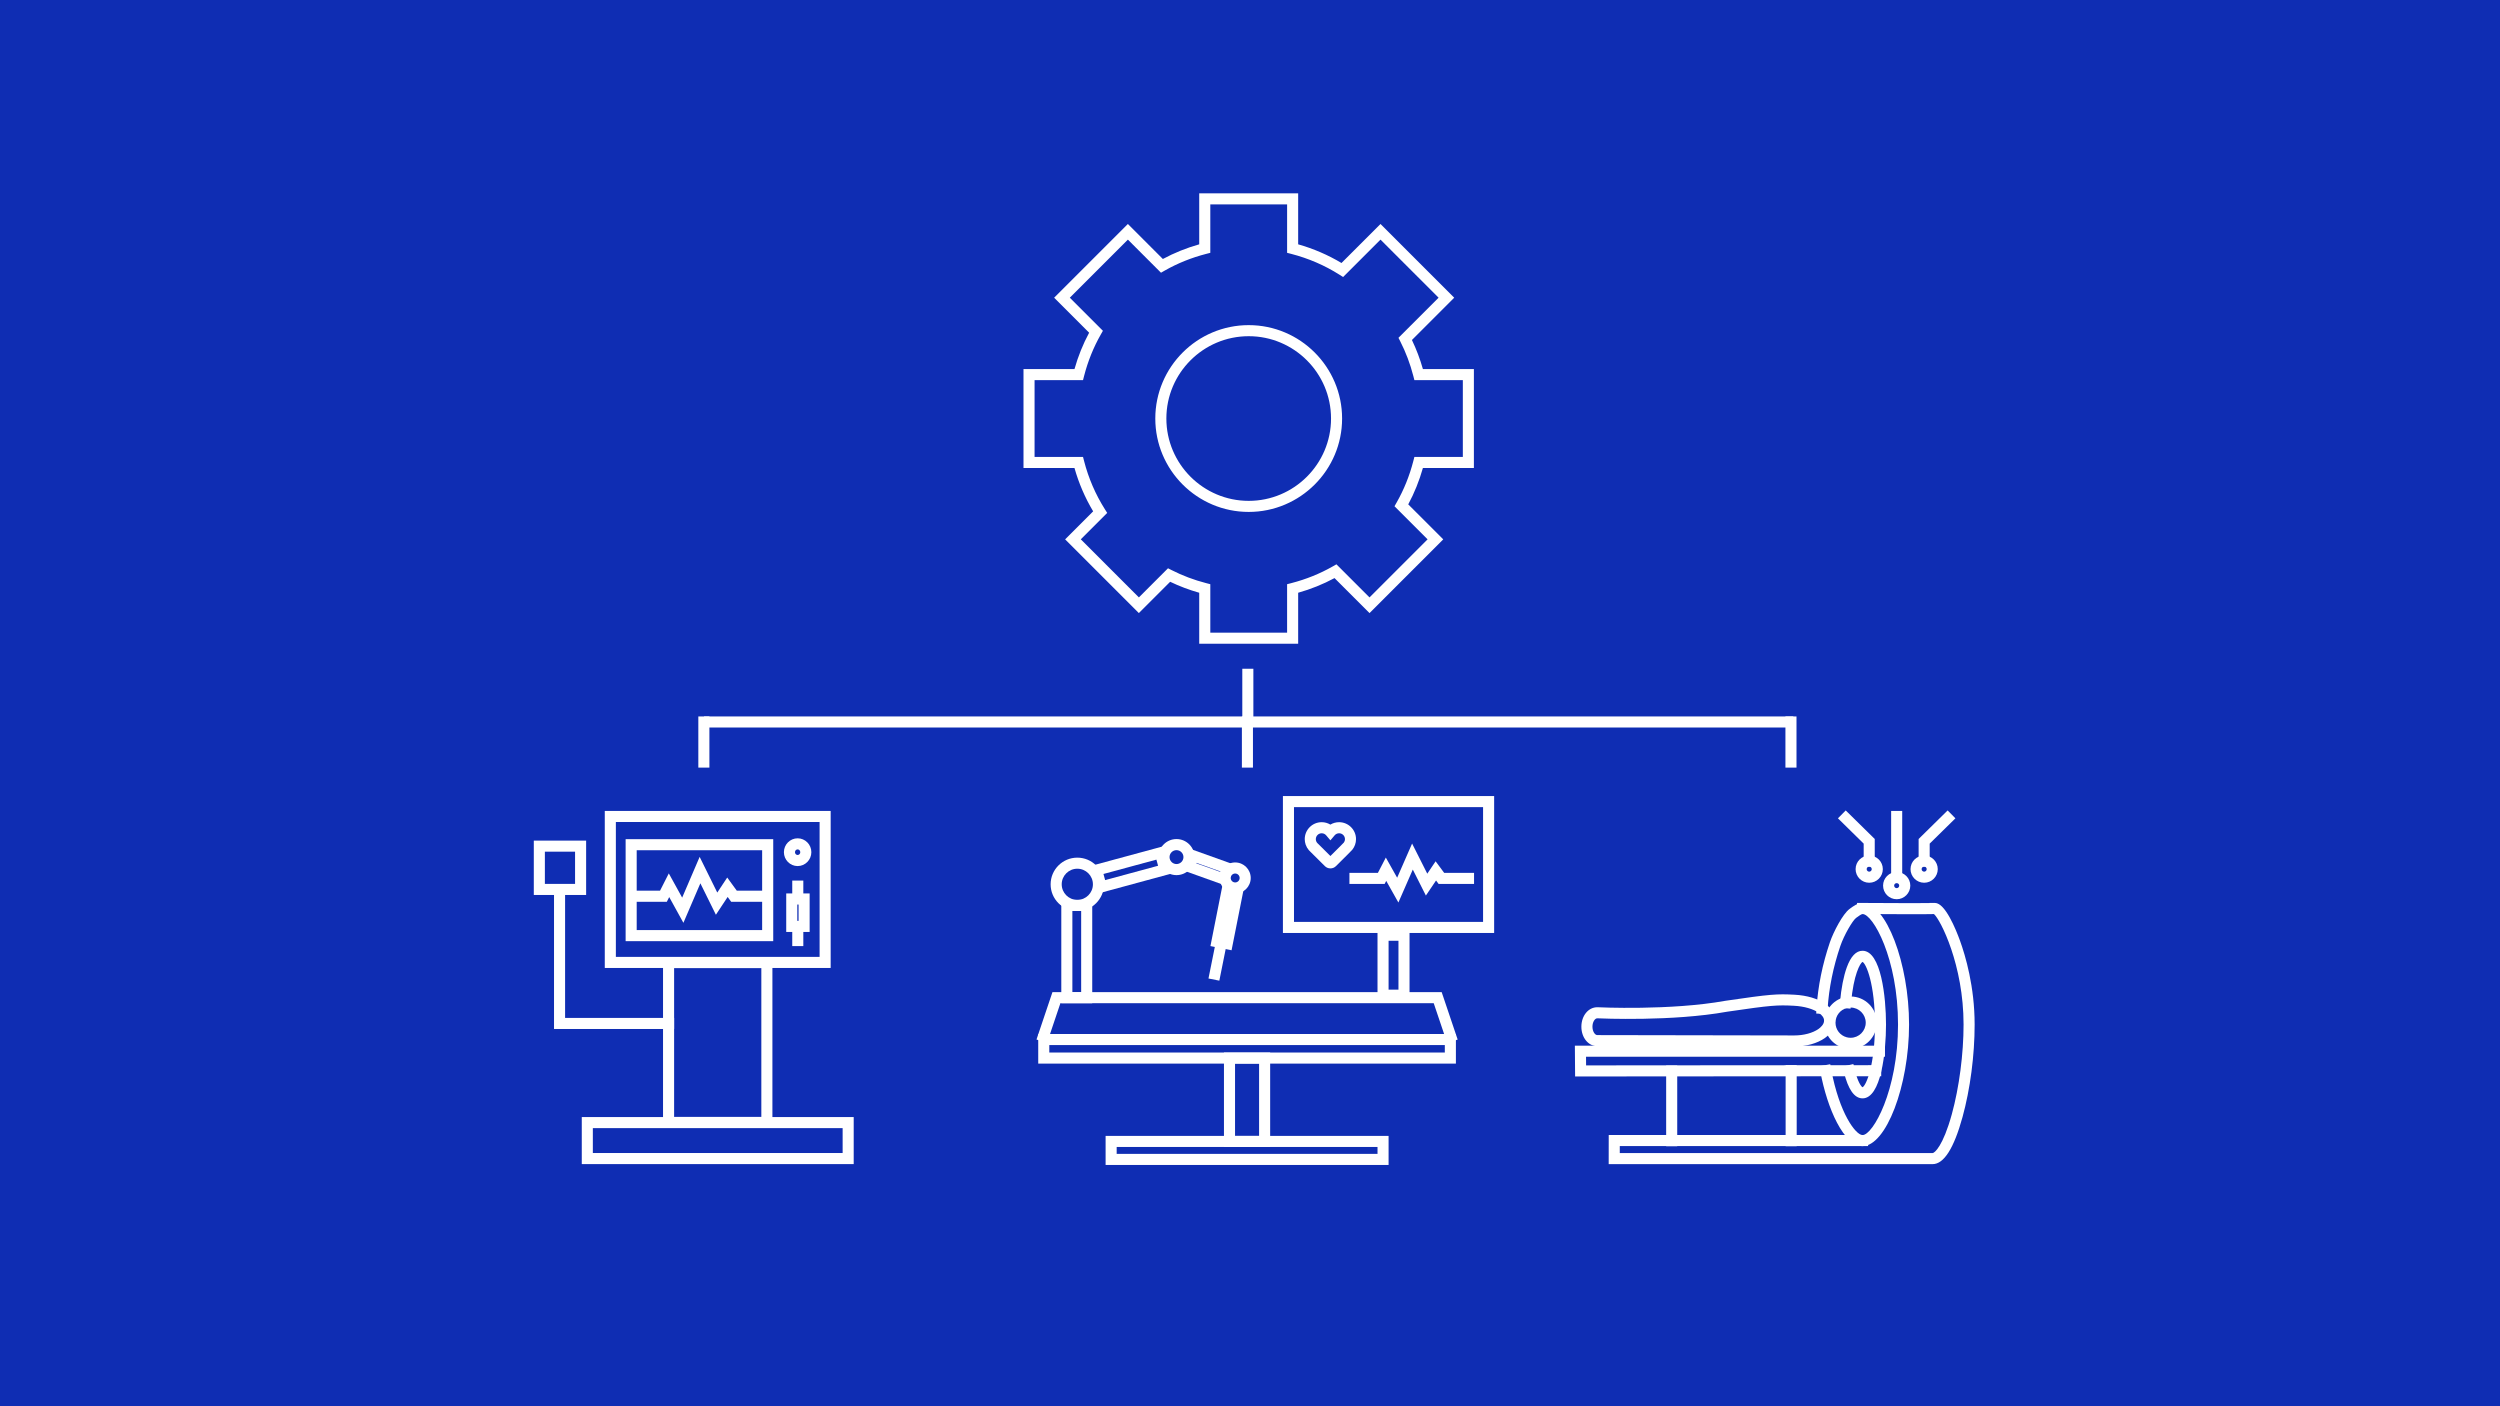 <?xml version="1.0" encoding="UTF-8"?>
<svg xmlns="http://www.w3.org/2000/svg" version="1.1" viewBox="0 0 1920 1080">
  <rect x="0" y="0" width="1920" height="1080" fill="#808080" stroke="none"/>
  <defs>
    <style>
      .cls-1 {
        fill: #fff;
      }

      .cls-2 {
        fill: #0f2db3;
      }
    </style>
  </defs>
  <!-- Generator: Adobe Illustrator 28.6.0, SVG Export Plug-In . SVG Version: 1.2.0 Build 709)  -->
  <g>
    <g id="Ebene_1">
      <rect class="cls-2" x="420" y="-420" width="1080" height="1920" transform="translate(420 1500) rotate(-90)"/>
    </g>
    <g id="Ebene_2">
      <g>
        <path class="cls-1" d="M996.99,494.39h-75.99v-39.16c-7.73-2.19-15.21-5.01-22.32-8.43l-24.04,24.04-56.62-56.62,21.52-21.52c-6.21-10.39-11.02-21.55-14.34-33.27h-39.16v-75.99h39.16c2.76-9.78,6.54-19.15,11.26-27.92l-26.88-26.88,56.62-56.62,26.88,26.88c8.77-4.72,18.14-8.49,27.92-11.26v-39.16h75.99v39.16c11.72,3.32,22.88,8.13,33.27,14.34l29.96-29.96,56.62,56.62-32.48,32.48c3.41,7.1,6.24,14.58,8.43,22.32h39.16v75.99h-39.16c-2.77,9.78-6.54,19.15-11.26,27.92l26.88,26.88-56.62,56.62-26.88-26.88c-8.77,4.72-18.14,8.49-27.92,11.26v39.16ZM929.51,485.88h58.98v-37.21l3.19-.82c11.29-2.91,22.01-7.23,31.87-12.85l2.82-1.61,25.42,25.42,44.6-44.6-25.42-25.42,1.61-2.82c5.62-9.86,9.94-20.58,12.85-31.87l.82-3.19h37.21v-58.98h-37.21l-.82-3.19c-2.4-9.29-5.76-18.22-10.01-26.55l-1.4-2.75,30.81-30.81-44.6-44.6-28.72,28.72-2.87-1.82c-11.38-7.19-23.81-12.55-36.95-15.94l-3.19-.82v-37.21h-58.98v37.21l-3.19.82c-11.29,2.91-22.01,7.23-31.87,12.85l-2.82,1.61-25.42-25.42-44.6,44.6,25.42,25.42-1.61,2.82c-5.62,9.86-9.94,20.58-12.85,31.87l-.82,3.19h-37.21v58.98h37.21l.82,3.19c3.39,13.14,8.75,25.57,15.94,36.95l1.82,2.87-20.28,20.28,44.6,44.6,22.37-22.37,2.75,1.4c8.32,4.24,17.25,7.61,26.55,10.01l3.19.82v37.21ZM959,393.16c-39.55,0-71.73-32.18-71.73-71.73s32.18-71.73,71.73-71.73,71.73,32.18,71.73,71.73-32.18,71.73-71.73,71.73ZM959,258.2c-34.87,0-63.23,28.36-63.23,63.23s28.37,63.23,63.23,63.23,63.23-28.36,63.23-63.23-28.36-63.23-63.23-63.23Z"/>
        <rect class="cls-1" x="540.72" y="550.23" width="836.55" height="8.5"/>
        <rect class="cls-1" x="954.09" y="513.6" width="8.5" height="39.29"/>
        <rect class="cls-1" x="1371.21" y="550.23" width="8.5" height="39.29"/>
        <rect class="cls-1" x="953.77" y="550.23" width="8.5" height="39.29"/>
        <rect class="cls-1" x="536.32" y="550.23" width="8.5" height="39.29"/>
      </g>
      <g>
        <path class="cls-1" d="M1484.25,894.07h-248.78l.03-22.37h199.2v8.5h-190.71v5.36s240.26,0,240.26,0c1.38,0,7.94-5.08,14.77-29.91,5.63-20.5,9-46.23,9-68.82,0-45.73-17.68-80.38-22.72-84.82-1.6.08-4.07.09-8.06.1-5.24.02-12.19,0-19.13-.02-13.87-.04-27.7-.13-27.7-.13l-4.25-.03.05-8.5,4.25.03c17.18.1,41.91.2,51.36.12v-.12h4.25c7.82,0,16.01,20.21,19.17,28.9,4.21,11.6,11.28,35.4,11.28,64.47,0,23.66-3.39,49.56-9.3,71.07-6.59,23.99-14.32,36.16-22.97,36.16ZM1486.02,701.98s.03,0,.04,0h0s-.03,0-.04,0Z"/>
        <path class="cls-1" d="M1430.42,843.54c-6.23,0-11.05-6.81-14.3-20.23l-1-4.13,8.26-2,1,4.13c2.4,9.92,5.11,13.19,6.04,13.7,2.83-1.36,9.54-17.07,9.54-48.14s-6.71-46.77-9.54-48.14c-1.81.94-6.88,9.66-8.83,31.68l-.38,4.24-8.47-.75.38-4.24c.94-10.64,2.74-19.85,5.18-26.63,3.08-8.52,7.15-12.84,12.11-12.84,14.25,0,18.05,35.63,18.05,56.68s-3.8,56.68-18.05,56.68Z"/>
        <path class="cls-1" d="M1430.45,880.23c-14.31,0-27.14-28.76-32.41-57.17l-.78-4.18,8.36-1.55.78,4.18c6.21,33.44,18.76,50.22,24.05,50.22,7.85,0,27.23-33.82,27.23-84.87s-19.37-84.87-27.23-84.87c-.91,0-2.96,1.49-4.76,2.81l-.2.14c-2.64,1.93-9.22,13.13-12.08,21.51-5.5,16.13-8.79,32.36-9.8,48.24l-.27,4.24-8.49-.54.27-4.24c1.05-16.63,4.5-33.6,10.23-50.45,2.7-7.93,9.93-21.86,15.12-25.64l.19-.14c3.13-2.28,6.09-4.44,9.77-4.44,18.03,0,35.73,46.25,35.73,93.37s-17.7,93.37-35.73,93.37Z"/>
        <path class="cls-1" d="M1421.27,805.53c-1.8,0-3.57-.24-5.26-.7-8.74-2.35-14.86-10.34-14.86-19.42s6.24-17.25,15.18-19.5c1.61-.41,3.27-.61,4.94-.61,11.09,0,20.12,9.02,20.12,20.12s-9.03,20.12-20.12,20.12ZM1421.27,773.8c-.97,0-1.93.12-2.85.35h-.01c-5.15,1.3-8.75,5.93-8.75,11.26s3.53,9.85,8.58,11.21c.98.27,2,.4,3.03.4,6.4,0,11.61-5.21,11.61-11.61s-5.21-11.61-11.61-11.61ZM1417.37,770.03h0,0Z"/>
        <path class="cls-1" d="M1378.02,803.73l-151.34-.27c-6.82,0-12.18-6.57-12.18-14.95s5.35-14.95,12.18-14.95h.21c.55.03,55.96,2.69,98.19-4.95l.14-.02c34.77-5.1,39.48-5.36,53.04-4.64,9.48.51,17.85,3,23.55,7.01h0c6.27,4.41,7.59,9.44,7.59,12.89,0,4.97-2.78,9.7-7.83,13.31-5.91,4.18-14.49,6.57-23.55,6.57ZM1226.61,782.07c-1.72.07-3.61,2.8-3.61,6.44s1.94,6.44,3.68,6.44l151.34.27c7.23,0,14.19-1.87,18.61-5,1.58-1.13,4.26-3.48,4.26-6.38,0-2.08-1.34-4.08-3.98-5.93-4.35-3.06-11.32-5.06-19.11-5.48-12.82-.68-17.36-.43-51.28,4.55-42.13,7.61-96.72,5.23-99.92,5.08Z"/>
        <rect class="cls-1" x="1279.61" y="818.33" width="8.5" height="61.97"/>
        <rect class="cls-1" x="1371.36" y="817.99" width="8.5" height="62.3"/>
        <path class="cls-1" d="M1456.65,690.61c-5.76,0-10.45-4.69-10.45-10.46s4.69-10.45,10.45-10.45,10.46,4.69,10.46,10.45-4.69,10.46-10.46,10.46ZM1456.65,678.2c-1.08,0-1.95.88-1.95,1.95s.88,1.95,1.95,1.95,1.95-.88,1.95-1.95-.88-1.95-1.95-1.95Z"/>
        <rect class="cls-1" x="1452.4" y="622.8" width="8.5" height="55.4"/>
        <path class="cls-1" d="M1477.75,677.95c-5.76,0-10.46-4.69-10.46-10.46s4.69-10.45,10.46-10.45,10.45,4.69,10.45,10.45-4.69,10.46-10.45,10.46ZM1477.75,665.54c-1.08,0-1.95.88-1.95,1.95s.88,1.95,1.95,1.95,1.95-.88,1.95-1.95-.88-1.95-1.95-1.95Z"/>
        <polygon class="cls-1" points="1482 665.54 1473.5 665.54 1473.5 644.34 1495.79 622.41 1501.76 628.47 1482 647.9 1482 665.54"/>
        <path class="cls-1" d="M1435.55,677.95c-5.76,0-10.45-4.69-10.45-10.46s4.69-10.45,10.45-10.45,10.46,4.69,10.46,10.45-4.69,10.46-10.46,10.46ZM1435.55,665.54c-1.08,0-1.95.88-1.95,1.95s.88,1.95,1.95,1.95,1.95-.88,1.95-1.95-.88-1.95-1.95-1.95Z"/>
        <polygon class="cls-1" points="1439.8 665.54 1431.3 665.54 1431.3 647.9 1411.54 628.47 1417.51 622.41 1439.8 644.34 1439.8 665.54"/>
        <polygon class="cls-1" points="1209.68 826.73 1209.5 803.09 1447.67 803.09 1447.67 811.59 1218.07 811.59 1218.12 818.22 1444.76 818.04 1444.77 826.55 1209.68 826.73"/>
      </g>
      <g>
        <path class="cls-1" d="M1066.43,894.69h-217.33v-22.32h217.33v22.32ZM857.6,886.18h200.33v-5.31h-200.33v5.31Z"/>
        <path class="cls-1" d="M975.48,880.87h-35.48v-72.53h35.48v72.53ZM948.51,872.37h18.47v-55.52h-18.47v55.52Z"/>
        <rect class="cls-1" x="917.72" y="695.56" width="49.53" height="16.55" transform="translate(68.91 1491.58) rotate(-78.79)"/>
        <path class="cls-1" d="M1082.52,768.55h-24.59v-54.55h24.59v54.55ZM1066.43,760.05h7.59v-37.54h-7.59v37.54Z"/>
        <path class="cls-1" d="M842.76,686.35l-5.73-21.12,57.07-15.48,5.73,21.12-57.07,15.48ZM847.46,671.21l1.28,4.71,40.66-11.02-1.28-4.71-40.66,11.02Z"/>
        <path class="cls-1" d="M942.26,680.48l-34.33-12.29,5.86-16.37,34.33,12.29-5.86,16.37ZM918.8,663.05l18.32,6.56.13-.36-18.32-6.56-.13.36Z"/>
        <path class="cls-1" d="M838.84,770.5h-23.76v-79.39h23.76v79.39ZM823.58,762h6.76v-62.38h-6.76v62.38Z"/>
        <path class="cls-1" d="M1118.13,816.85h-320.77v-22.74h320.77v22.74ZM805.86,808.34h303.76v-5.73h-303.76v5.73Z"/>
        <polygon class="cls-1" points="1111.43 801.1 1101.1 770.47 814.39 770.47 804.09 801.06 796.03 798.35 808.28 761.96 1107.21 761.96 1119.49 798.38 1111.43 801.1"/>
        <path class="cls-1" d="M1147.5,716.52h-162.22v-105.15h162.22v105.15ZM993.78,708.02h145.22v-88.15h-145.22v88.15Z"/>
        <path class="cls-1" d="M827.37,699.65c-11.3,0-20.49-9.19-20.49-20.49s9.19-20.49,20.49-20.49,20.49,9.19,20.49,20.49-9.19,20.49-20.49,20.49ZM827.37,667.17c-6.61,0-11.98,5.38-11.98,11.98s5.38,11.98,11.98,11.98,11.99-5.38,11.99-11.98-5.38-11.98-11.99-11.98Z"/>
        <path class="cls-1" d="M903.55,672.1c-7.64,0-13.85-6.21-13.85-13.85s6.21-13.85,13.85-13.85,13.85,6.21,13.85,13.85-6.21,13.85-13.85,13.85ZM903.55,652.91c-2.95,0-5.34,2.4-5.34,5.34s2.4,5.34,5.34,5.34,5.34-2.4,5.34-5.34-2.4-5.34-5.34-5.34Z"/>
        <path class="cls-1" d="M948.62,686.22c-6.58,0-11.93-5.35-11.93-11.93s5.35-11.93,11.93-11.93,11.93,5.35,11.93,11.93-5.35,11.93-11.93,11.93ZM948.62,670.86c-1.89,0-3.43,1.54-3.43,3.43s1.54,3.43,3.43,3.43,3.43-1.54,3.43-3.43-1.54-3.43-3.43-3.43Z"/>
        <rect class="cls-1" x="920.69" y="733.91" width="28.95" height="8.5" transform="translate(27.23 1509.57) rotate(-78.64)"/>
        <polygon class="cls-1" points="1073.96 693.14 1064.62 676.51 1063.4 678.87 1036.36 678.87 1036.36 670.37 1058.22 670.37 1064.31 658.6 1073.01 674.09 1084.49 647.84 1096.15 670.99 1102.55 661.48 1109.14 670.37 1132.07 670.37 1132.07 678.87 1104.86 678.87 1102.89 676.21 1095.08 687.79 1085.03 667.83 1073.96 693.14"/>
        <path class="cls-1" d="M1021.75,666.93c-1.6,0-3.11-.62-4.25-1.75l-11.05-10.98c-.45-.39-.87-.82-1.26-1.28-1.05-1.22-1.87-2.62-2.41-4.15-.49-1.39-.74-2.84-.74-4.32,0-7.17,5.83-13.01,13.01-13.01,2.38,0,4.69.65,6.68,1.85,2-1.2,4.3-1.85,6.68-1.85,7.17,0,13.01,5.83,13.01,13.01,0,1.51-.26,3-.77,4.42-.46,1.28-1.13,2.49-1.98,3.58l-.31.36-3.35,3.43-9.01,8.95c-1.13,1.13-2.64,1.75-4.25,1.75ZM1019.95,663.56h0s0,0,0,0ZM1023.5,659.15h.01-.01ZM1015.05,639.95c-2.48,0-4.5,2.02-4.5,4.5,0,.51.08,1.01.25,1.49.19.53.47,1.01.83,1.44.15.18.31.34.48.48l.23.21,9.41,9.34,7.22-7.17,3.12-3.19c.24-.34.44-.71.57-1.08.18-.49.27-1,.27-1.52,0-2.48-2.02-4.5-4.5-4.5-1.32,0-2.58.58-3.44,1.6l-3.25,3.83-3.24-3.83c-.86-1.02-2.11-1.6-3.44-1.6ZM1025.05,656.76h0s0,0,0,0Z"/>
      </g>
      <g>
        <path class="cls-1" d="M637.95,743.4h-173.48v-120.6h173.48v120.6ZM472.98,734.89h156.47v-103.59h-156.47v103.59Z"/>
        <path class="cls-1" d="M621.8,715.74h-17.98v-29.58h17.98v29.58ZM612.33,707.23h.97v-12.57h-.97v12.57Z"/>
        <path class="cls-1" d="M612.58,665.14c-5.81,0-10.54-4.78-10.54-10.66s4.73-10.66,10.54-10.66,10.54,4.78,10.54,10.66-4.73,10.66-10.54,10.66ZM612.58,652.32c-1.12,0-2.04.97-2.04,2.16s.92,2.16,2.04,2.16,2.04-.97,2.04-2.16-.92-2.16-2.04-2.16Z"/>
        <rect class="cls-1" x="608.45" y="676.28" width="8.5" height="18.05"/>
        <rect class="cls-1" x="608.45" y="708.55" width="8.5" height="18.05"/>
        <path class="cls-1" d="M593.84,722.81h-113.36v-78.33h113.36v78.33ZM488.98,714.3h96.35v-61.32h-96.35v61.32Z"/>
        <polygon class="cls-1" points="524.86 708.73 513.95 688.95 512.12 692.56 481.57 692.56 481.57 684.05 506.9 684.05 513.64 670.77 523.9 689.38 537.33 658.09 550.87 685.49 558.51 673.94 565.86 684.05 592.36 684.05 592.36 692.56 561.53 692.56 558.84 688.86 549.81 702.53 537.88 678.38 524.86 708.73"/>
        <path class="cls-1" d="M593.21,866.27h-84v-131.26h84v131.26ZM517.72,857.77h66.99v-114.25h-66.99v114.25Z"/>
        <path class="cls-1" d="M655.64,894.03h-208.84v-36.13h208.84v36.13ZM455.3,885.52h191.84v-19.12h-191.84v19.12Z"/>
        <polygon class="cls-1" points="517.72 790.26 425.49 790.26 425.49 681.7 433.99 681.7 433.99 781.76 517.72 781.76 517.72 790.26"/>
        <path class="cls-1" d="M450.15,687.34h-40.19v-41.75h40.19v41.75ZM418.46,678.83h23.19v-24.75h-23.19v24.75Z"/>
      </g>
    </g>
  </g>
</svg>